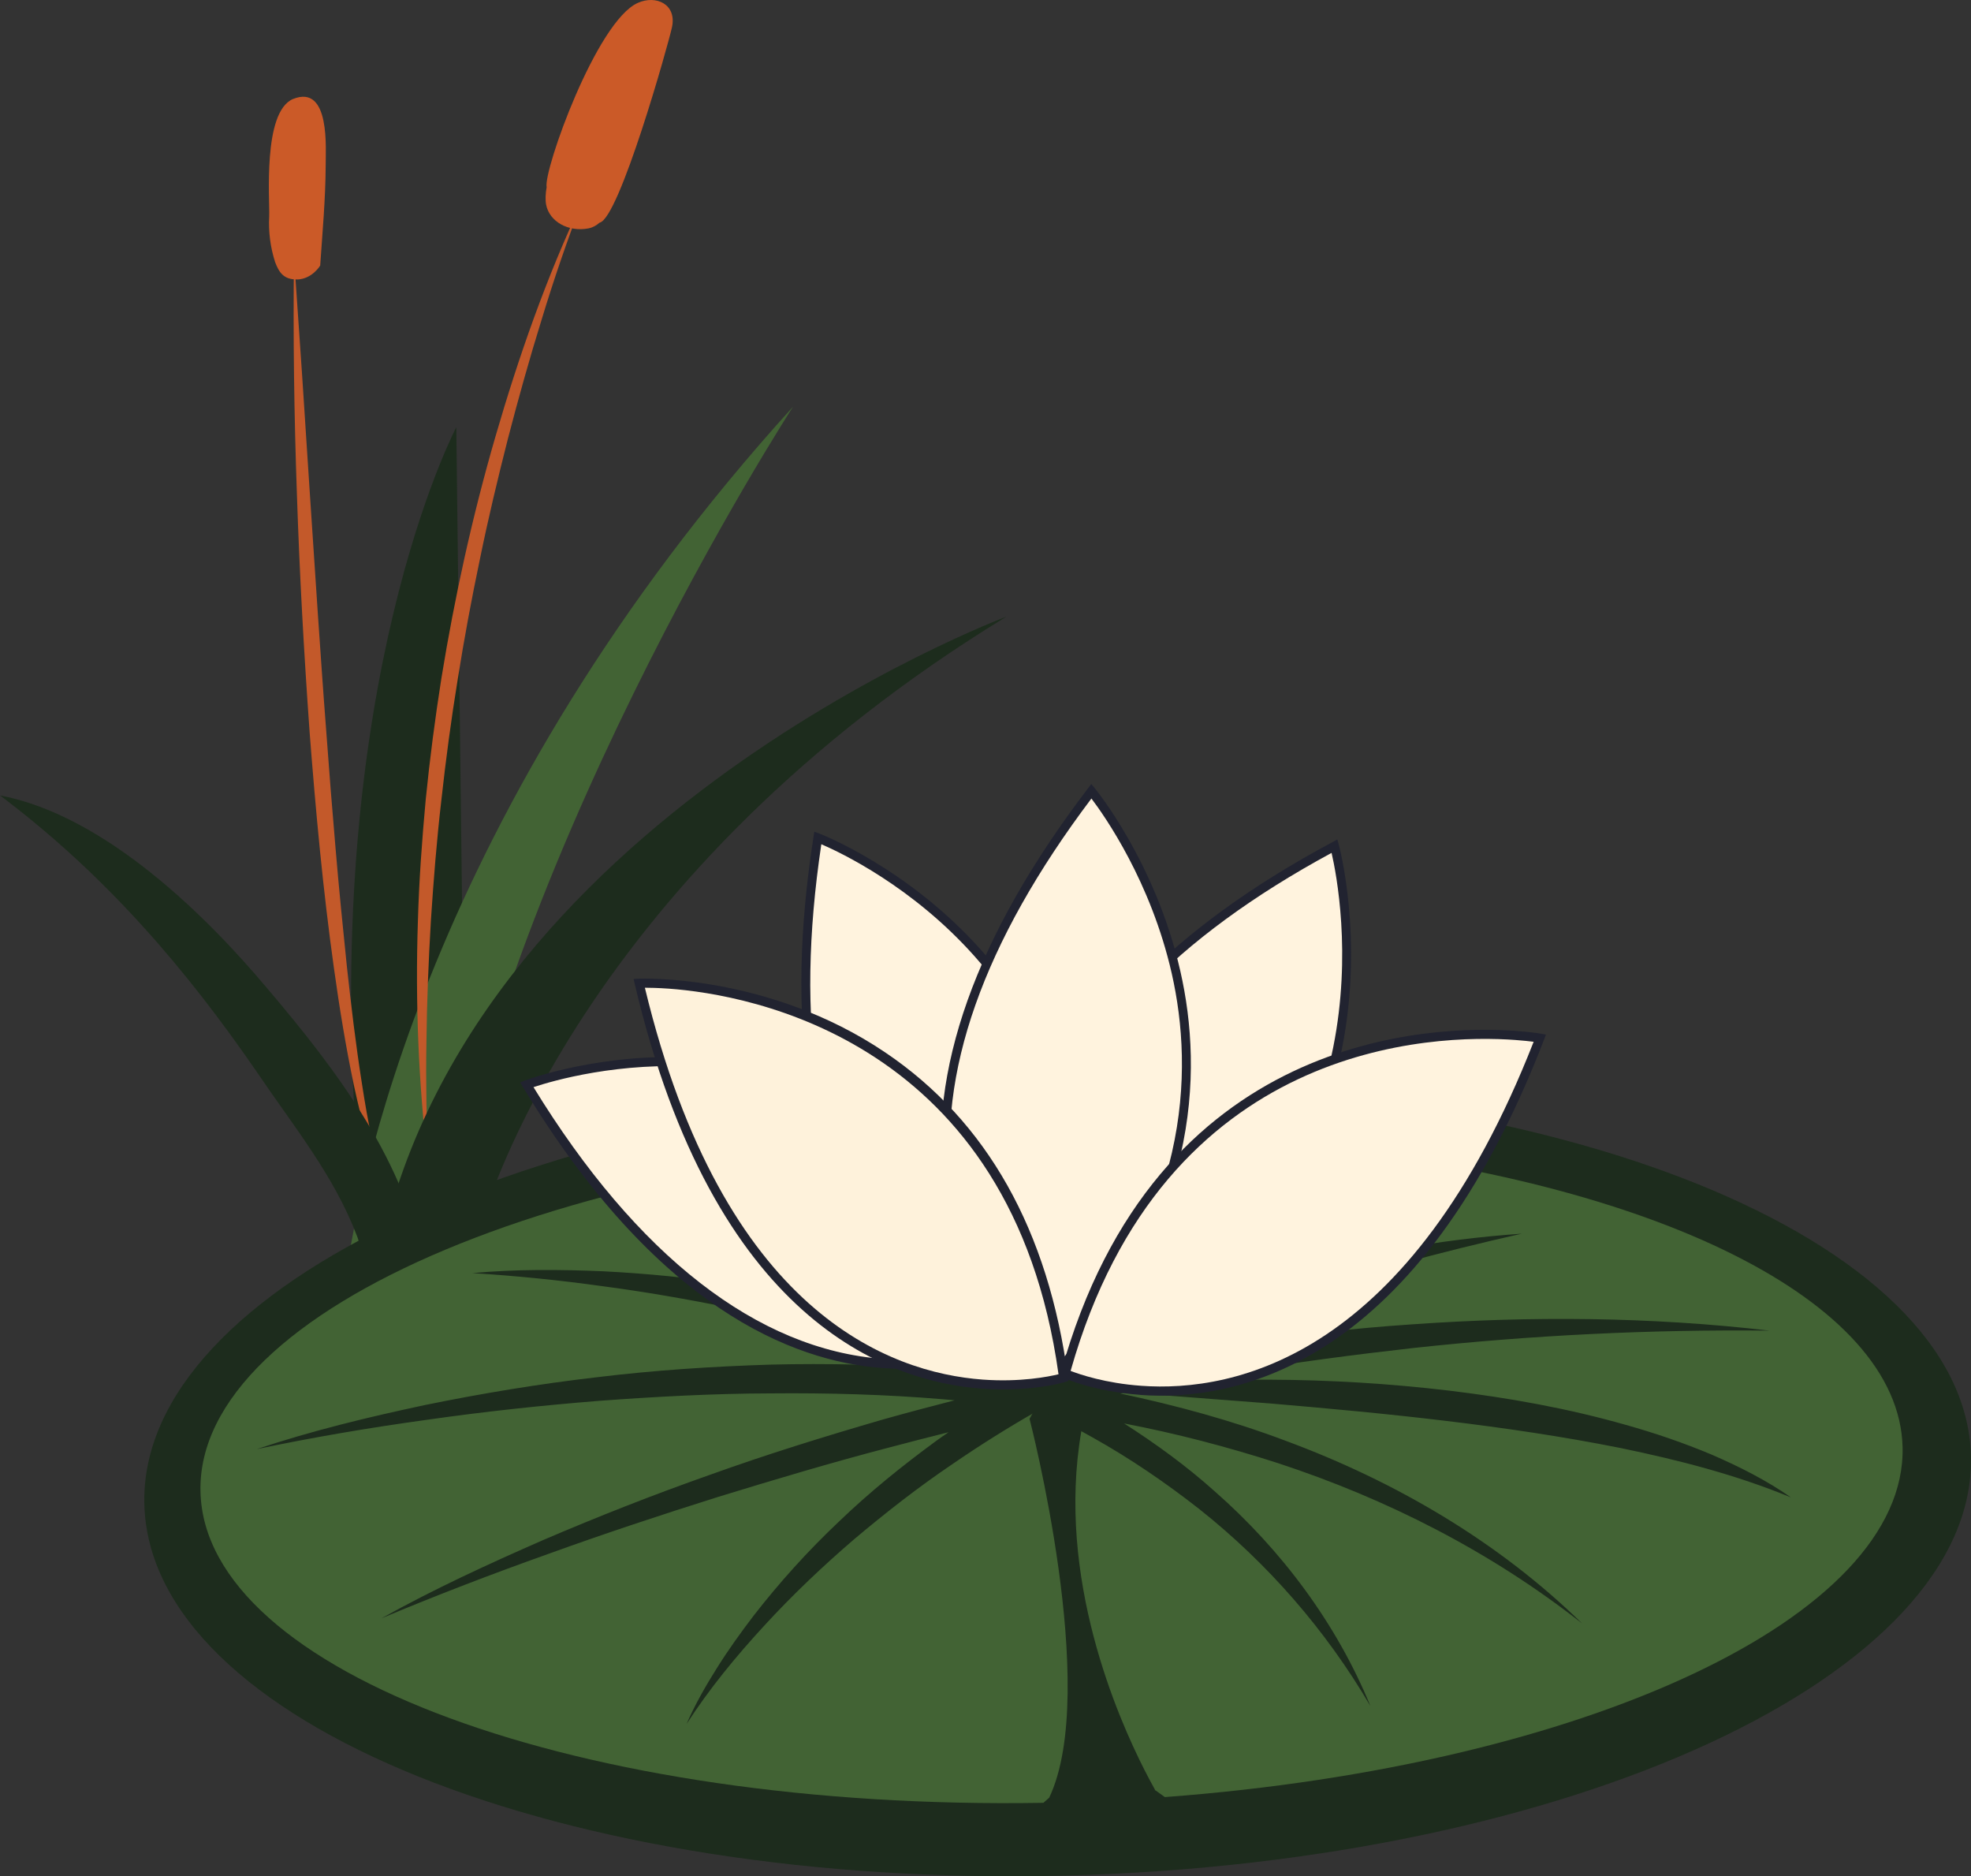 <svg xmlns="http://www.w3.org/2000/svg" id="Camada_2" data-name="Camada 2" viewBox="0 0 442.83 421.45"><rect x="0" y="0" width="442.83" height="421.45" fill="#333333" stroke="none"/><defs><style>      .cls-1 {        fill: #c3592a;      }      .cls-2 {        fill: #1d2c1d;      }      .cls-3 {        fill: #fef2db;      }      .cls-4 {        fill: #426334;      }      .cls-5 {        fill: #cb5a28;      }      .cls-6 {        fill: #fff3de;      }      .cls-7 {        fill: #212330;      }    </style></defs><g id="Camada_1-2" data-name="Camada 1"><g><g><g><path class="cls-2" d="M102.52,95.98s-.31.56-.84,1.7c-5.31,11.21-33.49,77.49-18.41,190.01l21.57.68-2.32-192.39Z"></path><path class="cls-4" d="M98.17,288.58c-8.86,1.51-14.57,3.48-21,2.36,2.54-23.21,19.26-109.55,101.01-199.59,0,0-68.9,106.17-80.01,196.76v.47Z"></path><path class="cls-1" d="M130.83,45.18c-8.12,17.23-14.33,35.02-19.53,52.93-5.19,17.9-9.16,36.01-12.12,54.18-1.43,9.09-2.62,18.19-3.53,27.29-.84,9.11-1.5,18.22-1.76,27.32-.6,18.2.12,36.36,2.25,54.28-.28-9.05-.5-18.08-.33-27.15.1-9.07.46-18.14,1-27.2.59-9.06,1.31-18.11,2.36-27.17,1-9.06,2.2-18.1,3.68-27.14,1.43-9.04,3.11-18.05,5-27.05,1.84-9.01,3.99-17.98,6.27-26.94,2.33-8.96,4.82-17.89,7.59-26.8,2.7-8.89,5.72-17.74,9.11-26.53Z"></path><path class="cls-1" d="M66.05,57.59c-.22,17.87.03,35.7.66,53.5.59,17.82,1.58,35.59,2.85,53.34,1.37,17.74,3,35.45,5.47,53.07,1.22,8.79,2.65,17.57,4.48,26.29.94,4.33,1.99,8.67,3.21,12.94,1.24,4.29,2.64,8.55,4.76,12.52-.9-2.05-1.58-4.17-2.18-6.31-.61-2.12-1.12-4.27-1.6-6.45-.96-4.31-1.71-8.68-2.38-13.06-1.38-8.74-2.43-17.55-3.39-26.37-.91-8.82-1.8-17.65-2.54-26.5-.76-8.85-1.47-17.69-2.11-26.56-.69-8.85-1.29-17.72-1.9-26.58l-1.77-26.61-1.74-26.63-1.83-26.62Z"></path><path class="cls-2" d="M95.64,285.21c-4.66-24.32-19.27-44-35.74-63.36-13.19-15.7-36.07-38.64-59.9-43.18,23.84,17.94,41.91,39.13,57.84,62.32,8.02,11.86,17.14,22.98,22.29,36.46,1.11,2.47,2.08,10.86,4.93,12.45,3.77,3.03,10.58-4.69,10.58-4.69Z"></path><path class="cls-2" d="M104.84,288.36c2.18-18.36,27.95-92.88,121.3-149.86,0,0-127.65,47.77-142.37,151.82,12.65,1.87,9.97.85,21.07-1.96Z"></path></g><path class="cls-5" d="M122.81,42.02c-.73-3.71,11.2-37.28,20.51-41.38,4.05-1.81,8.78.28,7.65,5.5-.81,3.77-11.85,43.03-16.27,43.88h0c-.74.65-1.56,1.1-2.48,1.28-4.52.87-8.78-1.51-9.52-5.32-.2-1.08-.15-2.48.12-3.95Z"></path><path class="cls-5" d="M66.8,62.77c-3.16.07-4.14-1.71-4.98-3.86-1.08-3.37-1.53-6.86-1.34-10.29.16-3.6-1.52-23.47,5.35-26.38,8.49-3.42,7.31,11.46,7.34,15.03-.04,7.5-.73,14.96-1.23,22.38,0,0-1.77,3.01-5.15,3.13Z"></path></g><g><g><path class="cls-2" d="M442.82,327.13c1.14,49.05-89.82,91.21-203.14,94.16-113.32,2.95-206.12-34.43-207.25-83.47-1.14-49.05,89.82-91.2,203.14-94.15,113.34-2.94,206.13,34.43,207.25,83.47Z"></path><path class="cls-4" d="M235.51,255.26c11.94-.32,9.1-.25,22.78.08h0c19.06-2.54,5.43,12.88,5.43,12.88-15,18.48-32.41,50.48-32.41,50.48,0,0,15.87,61.11,4.41,85.11l-1.3,1.15c-104.09,1.77-188.46-29.18-189.38-69.91-.95-41.32,84.32-77.04,190.47-79.8"></path><path class="cls-4" d="M259.45,402.05c3.77,5.4-59.65-92.3,32.23-144.39l2.54-.23c76.65,7.81,132.46,34.5,133.24,67.66.87,38.17-71.47,71.55-165.75,78.58l-2.25-1.62Z"></path><path class="cls-2" d="M285.11,315.23c13.27,1.13,26.51,2.34,39.69,3.93,13.18,1.58,26.3,3.51,39.29,6.1,12.99,2.69,25.83,5.96,38.29,11.1-5.54-3.88-11.65-6.94-17.87-9.64-6.26-2.62-12.69-4.82-19.21-6.65-13.02-3.71-26.34-6.09-39.71-7.7-13.38-1.59-26.82-2.4-40.25-2.46-6.47-.02-12.95.09-19.4.4,4.01-.73,8.02-1.42,12.05-2.08,13.13-2.24,26.34-3.94,39.59-5.44,26.49-2.87,53.16-4.18,79.95-3.9-26.62-3.11-53.61-3.3-80.41-1.4-13.4.89-26.78,2.47-40.08,4.35-7.39,1.1-14.73,2.37-22.07,3.72,2.49-1.16,4.98-2.31,7.49-3.39,8.45-3.79,17.1-7.02,25.81-10.13,17.48-6.06,35.44-10.82,53.64-14.93-18.6,1.3-37.12,4.64-55.16,9.85-9.05,2.55-17.93,5.74-26.69,9.24-7.74,3.19-15.31,6.79-22.72,10.71.18-1.91.27-3.84.28-5.76,0-4.8-.55-9.6-1.57-14.3-1.05-4.7-2.6-9.27-4.69-13.61-2.11-4.28-4.69-8.45-8.26-11.72l3.36,13.6c1.09,4.43,2.1,8.84,3.08,13.25l2.86,13.36c.11.48.22,1,.32,1.49-3.79-5.7-8.34-10.83-13.34-15.39-5.68-5.17-11.9-9.62-18.46-13.36-6.59-3.69-13.5-6.83-20.83-8.63,6.14,4.36,12.15,8.67,17.99,13.13,5.85,4.45,11.51,9.05,16.86,13.96,4.76,4.35,9.27,8.95,13.42,13.87-2.12-.95-4.27-1.89-6.42-2.78-9.22-3.71-18.61-6.88-28.16-9.45-9.55-2.49-19.19-4.61-28.95-6.05-9.72-1.51-19.5-2.46-29.32-2.96-9.8-.41-19.63-.49-29.39.41,9.78.6,19.46,1.58,29.1,2.92,9.64,1.27,19.22,2.94,28.71,4.86,9.5,2.03,18.92,4.24,28.19,7.03,6.8,2.01,13.52,4.21,20.13,6.7-.02,0-.05-.01-.07-.01-13.03-.94-26.11-1.27-39.16-.94-13.03.41-26.06,1.26-38.99,2.84-12.95,1.5-25.82,3.63-38.57,6.24-12.74,2.71-25.41,5.77-37.77,9.9,12.72-2.67,25.49-4.84,38.32-6.6,12.78-1.83,25.65-3.21,38.51-4.24,12.85-.95,25.74-1.65,38.61-1.68,12.86-.12,25.74.23,38.54,1.3.94.08,1.87.17,2.82.25-5.45,1.4-10.9,2.84-16.31,4.37-12.93,3.76-25.8,7.74-38.48,12.3-12.71,4.47-25.24,9.4-37.64,14.71-12.33,5.4-24.59,11.03-36.37,17.6,12.4-5.2,24.91-9.99,37.55-14.49,12.59-4.55,25.3-8.76,38.05-12.77,12.77-3.92,25.58-7.75,38.5-11.12,4.44-1.17,8.87-2.32,13.33-3.43-.9.62-1.8,1.23-2.7,1.89-7.65,5.6-15.08,11.59-21.95,18.2-6.93,6.54-13.34,13.64-19.19,21.17-2.89,3.8-5.68,7.67-8.2,11.7-2.55,4.04-4.93,8.21-6.83,12.58,5.16-7.98,11.14-15.23,17.48-22.11,6.33-6.9,13.1-13.31,20.15-19.37,7.11-5.99,14.42-11.71,22.08-16.88,6.15-4.22,12.46-8.19,18.93-11.87.34-.09.68-.16,1.03-.23q1,.5,6.83,3.52c1.6.84,3.2,1.71,4.77,2.6,8.43,4.71,16.43,10.18,24.05,16.16,15.17,12.06,28.25,26.96,38.33,44.16-7.59-18.51-19.97-35.07-35.03-48.28-6.32-5.66-13.2-10.66-20.32-15.21,11.69,2.24,23.25,5.26,34.59,8.92,24.42,8.02,47.74,19.83,68.33,36.02-18.8-18.4-42.05-31.95-66.63-41.05-12.08-4.56-24.55-7.93-37.14-10.61.43-.09.87-.17,1.31-.25l32.08,2.46Z"></path></g><g><g><path class="cls-6" d="M118.34,243.65s77.99-29.9,117.72,53.57c0,0-59.79,42.09-117.72-53.57Z"></path><path class="cls-7" d="M198.31,307.3c-20.34-1.48-50.87-13.63-80.81-63.11l-.65-1.06,1.15-.44c.16-.07,17.62-6.64,39.9-5.01,24.07,1.76,57.33,13.43,79.07,59.11l.37.78-.72.5c-.64.44-15.74,10.88-38.3,9.23ZM119.86,244.2c23.22,37.88,50.37,59,78.61,61.05,19.15,1.41,33.04-6.37,36.31-8.38-21.33-44.12-53.61-55.44-77.04-57.15-18.55-1.36-33.66,3.08-37.88,4.48Z"></path></g><g><path class="cls-6" d="M299.85,190.07s22.54,81.79-62.04,116.46c0,0-35.94-64.08,62.04-116.46Z"></path><path class="cls-7" d="M237.39,307.81l-.43-.77c-.12-.21-11.71-21.33-3.78-48.87,7.59-26.38,29.87-49.59,66.21-69.02l1.07-.59.34,1.2c.06.21,5.65,20.99.72,45.71-4.56,22.86-19.24,53.93-63.35,72l-.79.32ZM299.17,191.58c-35.15,19.02-56.69,41.6-64.06,67.1-6.86,23.76,1.23,42.57,3.17,46.55,42.58-17.76,56.83-47.86,61.27-70.04,4.17-20.89.72-38.86-.38-43.61Z"></path></g><g><path class="cls-6" d="M183.74,188.2s77.83,29.35,54.59,119.55c0,0-71.87-7.91-54.59-119.55Z"></path><path class="cls-7" d="M239.08,308.86l-.87-.09c-.24-.03-23.77-2.86-40.69-25.55-16.2-21.73-21.19-53.75-14.76-95.17l.19-1.24,1.15.43c.18.07,19.86,7.65,36.39,26.23,15.26,17.17,30.91,47.5,18.81,94.54l-.22.86ZM184.53,189.64c-6.01,40.22-1.1,71.28,14.58,92.34,14.61,19.58,34.19,23.89,38.48,24.63,11.45-45.64-3.75-75.07-18.59-91.76-13.93-15.67-30.07-23.32-34.46-25.21Z"></path></g><g><path class="cls-6" d="M245.21,177.71s53.8,64.52-9.23,132.05c0,0-58.81-42.75,9.23-132.05Z"></path><path class="cls-7" d="M236.12,311.1l-.71-.51c-.19-.13-19.34-14.35-23.31-42.7-3.79-27.13,7.08-57.68,32.33-90.79l.75-.99.78.94c.13.16,13.68,16.6,19.24,41.13,5.15,22.66,4.36,57.07-28.5,92.29l-.59.63ZM245.21,179.37c-24.33,32.26-34.79,61.94-31.12,88.23,3.4,24.46,18.4,38.02,21.79,40.79,31.63-34.32,32.36-67.7,27.38-89.72-4.7-20.68-15.13-35.45-18.04-39.29Z"></path></g><g><path class="cls-3" d="M143.63,220.88s83.04-3.59,95.32,88.6c0,0-69.49,20.98-95.32-88.6Z"></path><path class="cls-7" d="M220.61,311.93c-21.48-1.57-60.21-15.46-77.98-90.82l-.28-1.21,1.22-.06c.36,0,29.06-1.19,55.36,16.59,22.83,15.41,36.6,39.93,41.01,72.89l.11.88-.82.25c-.31.09-7.7,2.28-18.62,1.48ZM144.89,221.88c17.6,73,55.05,86.48,75.89,88.01,8.48.62,14.85-.66,17.04-1.2-10.46-75.16-69.58-85.3-87.52-86.61-2.42-.17-4.3-.21-5.41-.21Z"></path></g><g><path class="cls-6" d="M345.95,233.19s-81.79-14.39-106.62,75.37c0,0,65.99,29.89,106.62-75.37Z"></path><path class="cls-7" d="M256.2,313.32h0c-10.38-.76-17.01-3.69-17.28-3.83l-.78-.34.23-.86c21.15-76.58,83.64-78.09,102.27-76.72,3.44.26,5.41.59,5.48.61l1.21.23-.44,1.16c-28.22,73.11-68.93,81.35-90.69,79.77ZM240.54,307.94c2.04.79,7.83,2.77,15.83,3.34,21.08,1.54,60.47-6.5,88.2-77.27-.91-.12-2.3-.27-4.07-.4-18.2-1.34-78.96.13-99.96,74.32Z"></path></g></g></g></g></g></svg>